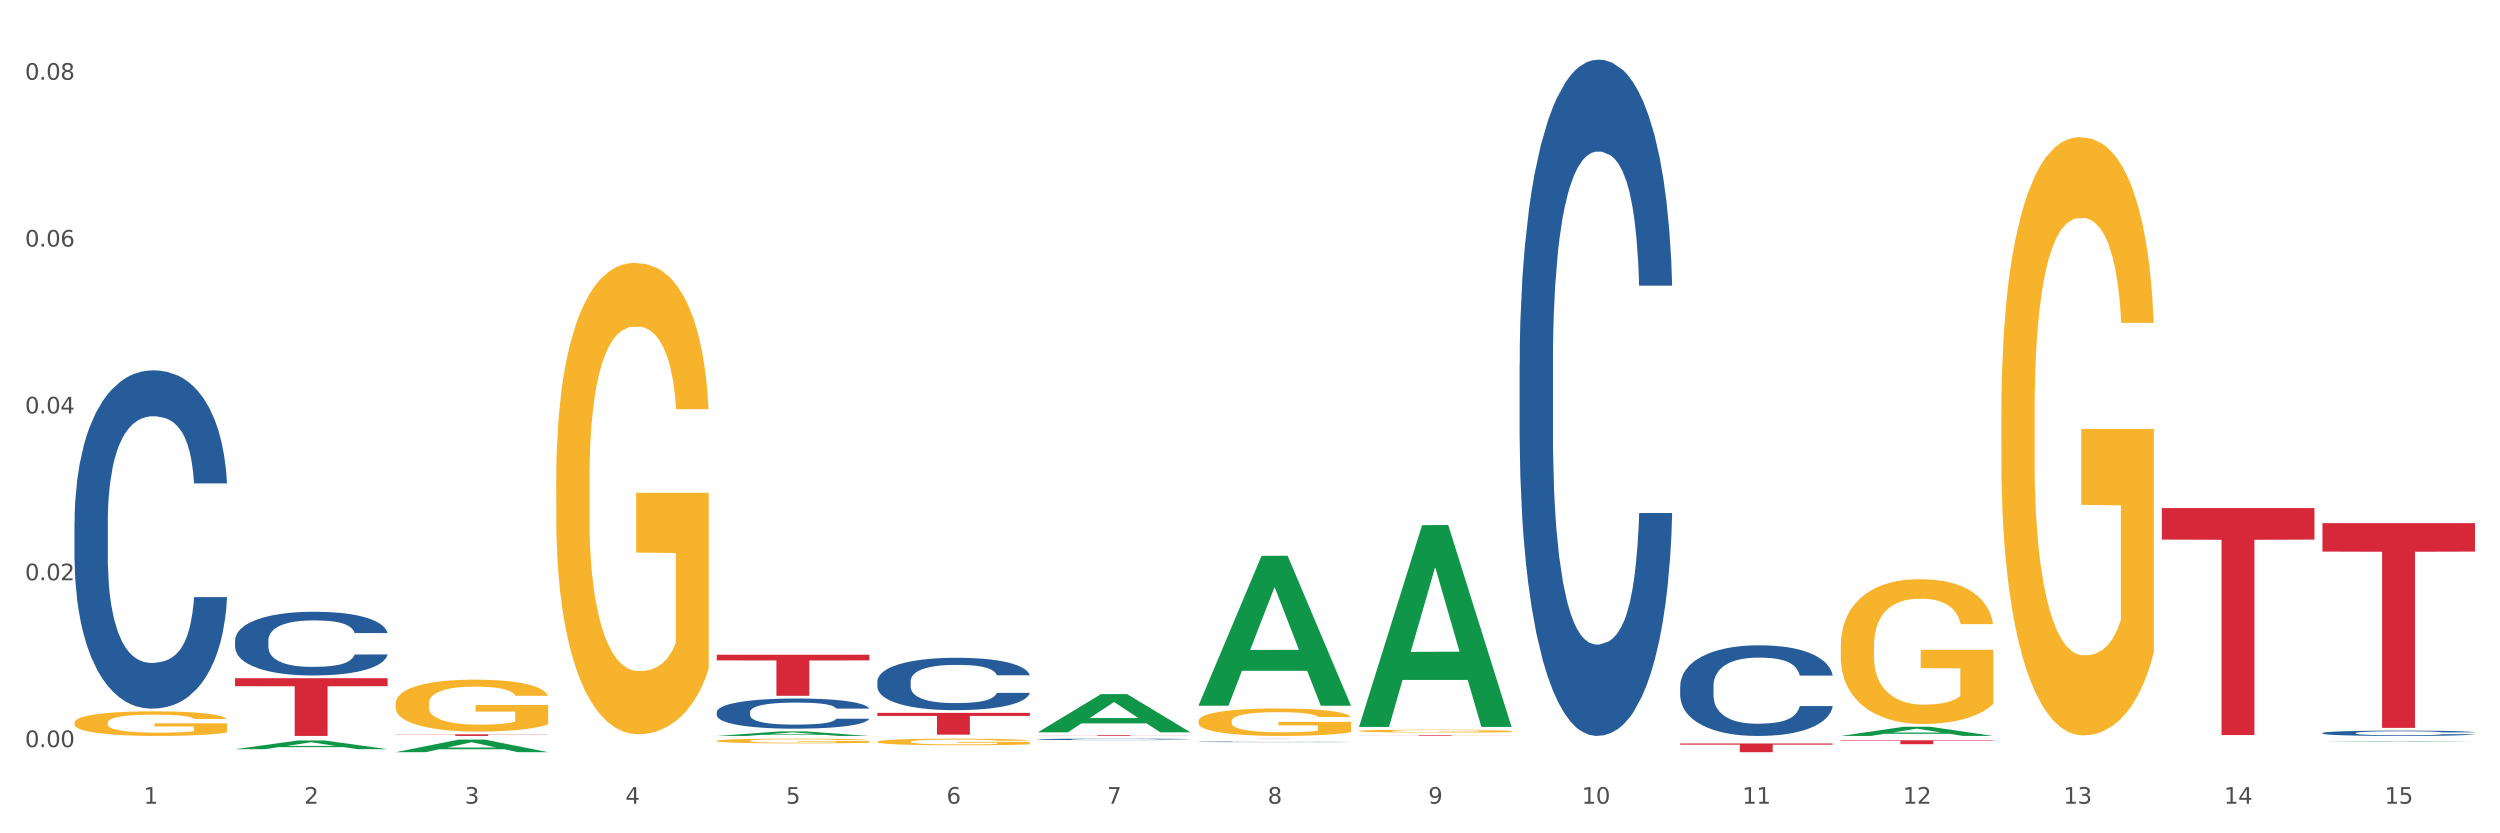 <?xml version="1.0" encoding="utf-8" standalone="no"?>
<!DOCTYPE svg PUBLIC "-//W3C//DTD SVG 1.1//EN"
  "http://www.w3.org/Graphics/SVG/1.1/DTD/svg11.dtd">
<svg xmlns:xlink="http://www.w3.org/1999/xlink" width="1080pt" height="360pt" viewBox="0 0 1080 360" xmlns="http://www.w3.org/2000/svg" version="1.1">
 <rect x="0" y="0" width="1080" height="360" fill="#333333" stroke="none"/>
 <defs>
  <style type="text/css">*{stroke-linejoin: round; stroke-linecap: butt}</style>
 </defs>
 <g id="figure_1">
  <g id="patch_1">
   <path d="M 0 360 
L 1080 360 
L 1080 0 
L 0 0 
z
" style="fill: #ffffff; stroke: #ffffff; stroke-linejoin: miter"/>
  </g>
  <g id="axes_1">
   <g id="matplotlib.axis_1">
    <g id="xtick_1">
     <g id="text_1">
      <!-- 1 -->
      <g style="fill: #4d4d4d" transform="translate(62.07 347.204) scale(0.096 -0.096)">
       <defs>
        <path id="DejaVuSans-31" d="M 794 531 
L 1825 531 
L 1825 4091 
L 703 3866 
L 703 4441 
L 1819 4666 
L 2450 4666 
L 2450 531 
L 3481 531 
L 3481 0 
L 794 0 
L 794 531 
z
" transform="scale(0.016)"/>
       </defs>
       <use xlink:href="#DejaVuSans-31"/>
      </g>
     </g>
    </g>
    <g id="xtick_2">
     <g id="text_2">
      <!-- 2 -->
      <g style="fill: #4d4d4d" transform="translate(131.436 347.204) scale(0.096 -0.096)">
       <defs>
        <path id="DejaVuSans-32" d="M 1228 531 
L 3431 531 
L 3431 0 
L 469 0 
L 469 531 
Q 828 903 1448 1529 
Q 2069 2156 2228 2338 
Q 2531 2678 2651 2914 
Q 2772 3150 2772 3378 
Q 2772 3750 2511 3984 
Q 2250 4219 1831 4219 
Q 1534 4219 1204 4116 
Q 875 4013 500 3803 
L 500 4441 
Q 881 4594 1212 4672 
Q 1544 4750 1819 4750 
Q 2544 4750 2975 4387 
Q 3406 4025 3406 3419 
Q 3406 3131 3298 2873 
Q 3191 2616 2906 2266 
Q 2828 2175 2409 1742 
Q 1991 1309 1228 531 
z
" transform="scale(0.016)"/>
       </defs>
       <use xlink:href="#DejaVuSans-32"/>
      </g>
     </g>
    </g>
    <g id="xtick_3">
     <g id="text_3">
      <!-- 3 -->
      <g style="fill: #4d4d4d" transform="translate(200.802 347.204) scale(0.096 -0.096)">
       <defs>
        <path id="DejaVuSans-33" d="M 2597 2516 
Q 3050 2419 3304 2112 
Q 3559 1806 3559 1356 
Q 3559 666 3084 287 
Q 2609 -91 1734 -91 
Q 1441 -91 1130 -33 
Q 819 25 488 141 
L 488 750 
Q 750 597 1062 519 
Q 1375 441 1716 441 
Q 2309 441 2620 675 
Q 2931 909 2931 1356 
Q 2931 1769 2642 2001 
Q 2353 2234 1838 2234 
L 1294 2234 
L 1294 2753 
L 1863 2753 
Q 2328 2753 2575 2939 
Q 2822 3125 2822 3475 
Q 2822 3834 2567 4026 
Q 2313 4219 1838 4219 
Q 1578 4219 1281 4162 
Q 984 4106 628 3988 
L 628 4550 
Q 988 4650 1302 4700 
Q 1616 4750 1894 4750 
Q 2613 4750 3031 4423 
Q 3450 4097 3450 3541 
Q 3450 3153 3228 2886 
Q 3006 2619 2597 2516 
z
" transform="scale(0.016)"/>
       </defs>
       <use xlink:href="#DejaVuSans-33"/>
      </g>
     </g>
    </g>
    <g id="xtick_4">
     <g id="text_4">
      <!-- 4 -->
      <g style="fill: #4d4d4d" transform="translate(270.169 347.204) scale(0.096 -0.096)">
       <defs>
        <path id="DejaVuSans-34" d="M 2419 4116 
L 825 1625 
L 2419 1625 
L 2419 4116 
z
M 2253 4666 
L 3047 4666 
L 3047 1625 
L 3713 1625 
L 3713 1100 
L 3047 1100 
L 3047 0 
L 2419 0 
L 2419 1100 
L 313 1100 
L 313 1709 
L 2253 4666 
z
" transform="scale(0.016)"/>
       </defs>
       <use xlink:href="#DejaVuSans-34"/>
      </g>
     </g>
    </g>
    <g id="xtick_5">
     <g id="text_5">
      <!-- 5 -->
      <g style="fill: #4d4d4d" transform="translate(339.535 347.204) scale(0.096 -0.096)">
       <defs>
        <path id="DejaVuSans-35" d="M 691 4666 
L 3169 4666 
L 3169 4134 
L 1269 4134 
L 1269 2991 
Q 1406 3038 1543 3061 
Q 1681 3084 1819 3084 
Q 2600 3084 3056 2656 
Q 3513 2228 3513 1497 
Q 3513 744 3044 326 
Q 2575 -91 1722 -91 
Q 1428 -91 1123 -41 
Q 819 9 494 109 
L 494 744 
Q 775 591 1075 516 
Q 1375 441 1709 441 
Q 2250 441 2565 725 
Q 2881 1009 2881 1497 
Q 2881 1984 2565 2268 
Q 2250 2553 1709 2553 
Q 1456 2553 1204 2497 
Q 953 2441 691 2322 
L 691 4666 
z
" transform="scale(0.016)"/>
       </defs>
       <use xlink:href="#DejaVuSans-35"/>
      </g>
     </g>
    </g>
    <g id="xtick_6">
     <g id="text_6">
      <!-- 6 -->
      <g style="fill: #4d4d4d" transform="translate(408.901 347.204) scale(0.096 -0.096)">
       <defs>
        <path id="DejaVuSans-36" d="M 2113 2584 
Q 1688 2584 1439 2293 
Q 1191 2003 1191 1497 
Q 1191 994 1439 701 
Q 1688 409 2113 409 
Q 2538 409 2786 701 
Q 3034 994 3034 1497 
Q 3034 2003 2786 2293 
Q 2538 2584 2113 2584 
z
M 3366 4563 
L 3366 3988 
Q 3128 4100 2886 4159 
Q 2644 4219 2406 4219 
Q 1781 4219 1451 3797 
Q 1122 3375 1075 2522 
Q 1259 2794 1537 2939 
Q 1816 3084 2150 3084 
Q 2853 3084 3261 2657 
Q 3669 2231 3669 1497 
Q 3669 778 3244 343 
Q 2819 -91 2113 -91 
Q 1303 -91 875 529 
Q 447 1150 447 2328 
Q 447 3434 972 4092 
Q 1497 4750 2381 4750 
Q 2619 4750 2861 4703 
Q 3103 4656 3366 4563 
z
" transform="scale(0.016)"/>
       </defs>
       <use xlink:href="#DejaVuSans-36"/>
      </g>
     </g>
    </g>
    <g id="xtick_7">
     <g id="text_7">
      <!-- 7 -->
      <g style="fill: #4d4d4d" transform="translate(478.267 347.204) scale(0.096 -0.096)">
       <defs>
        <path id="DejaVuSans-37" d="M 525 4666 
L 3525 4666 
L 3525 4397 
L 1831 0 
L 1172 0 
L 2766 4134 
L 525 4134 
L 525 4666 
z
" transform="scale(0.016)"/>
       </defs>
       <use xlink:href="#DejaVuSans-37"/>
      </g>
     </g>
    </g>
    <g id="xtick_8">
     <g id="text_8">
      <!-- 8 -->
      <g style="fill: #4d4d4d" transform="translate(547.634 347.204) scale(0.096 -0.096)">
       <defs>
        <path id="DejaVuSans-38" d="M 2034 2216 
Q 1584 2216 1326 1975 
Q 1069 1734 1069 1313 
Q 1069 891 1326 650 
Q 1584 409 2034 409 
Q 2484 409 2743 651 
Q 3003 894 3003 1313 
Q 3003 1734 2745 1975 
Q 2488 2216 2034 2216 
z
M 1403 2484 
Q 997 2584 770 2862 
Q 544 3141 544 3541 
Q 544 4100 942 4425 
Q 1341 4750 2034 4750 
Q 2731 4750 3128 4425 
Q 3525 4100 3525 3541 
Q 3525 3141 3298 2862 
Q 3072 2584 2669 2484 
Q 3125 2378 3379 2068 
Q 3634 1759 3634 1313 
Q 3634 634 3220 271 
Q 2806 -91 2034 -91 
Q 1263 -91 848 271 
Q 434 634 434 1313 
Q 434 1759 690 2068 
Q 947 2378 1403 2484 
z
M 1172 3481 
Q 1172 3119 1398 2916 
Q 1625 2713 2034 2713 
Q 2441 2713 2670 2916 
Q 2900 3119 2900 3481 
Q 2900 3844 2670 4047 
Q 2441 4250 2034 4250 
Q 1625 4250 1398 4047 
Q 1172 3844 1172 3481 
z
" transform="scale(0.016)"/>
       </defs>
       <use xlink:href="#DejaVuSans-38"/>
      </g>
     </g>
    </g>
    <g id="xtick_9">
     <g id="text_9">
      <!-- 9 -->
      <g style="fill: #4d4d4d" transform="translate(617 347.204) scale(0.096 -0.096)">
       <defs>
        <path id="DejaVuSans-39" d="M 703 97 
L 703 672 
Q 941 559 1184 500 
Q 1428 441 1663 441 
Q 2288 441 2617 861 
Q 2947 1281 2994 2138 
Q 2813 1869 2534 1725 
Q 2256 1581 1919 1581 
Q 1219 1581 811 2004 
Q 403 2428 403 3163 
Q 403 3881 828 4315 
Q 1253 4750 1959 4750 
Q 2769 4750 3195 4129 
Q 3622 3509 3622 2328 
Q 3622 1225 3098 567 
Q 2575 -91 1691 -91 
Q 1453 -91 1209 -44 
Q 966 3 703 97 
z
M 1959 2075 
Q 2384 2075 2632 2365 
Q 2881 2656 2881 3163 
Q 2881 3666 2632 3958 
Q 2384 4250 1959 4250 
Q 1534 4250 1286 3958 
Q 1038 3666 1038 3163 
Q 1038 2656 1286 2365 
Q 1534 2075 1959 2075 
z
" transform="scale(0.016)"/>
       </defs>
       <use xlink:href="#DejaVuSans-39"/>
      </g>
     </g>
    </g>
    <g id="xtick_10">
     <g id="text_10">
      <!-- 10 -->
      <g style="fill: #4d4d4d" transform="translate(683.312 347.204) scale(0.096 -0.096)">
       <defs>
        <path id="DejaVuSans-30" d="M 2034 4250 
Q 1547 4250 1301 3770 
Q 1056 3291 1056 2328 
Q 1056 1369 1301 889 
Q 1547 409 2034 409 
Q 2525 409 2770 889 
Q 3016 1369 3016 2328 
Q 3016 3291 2770 3770 
Q 2525 4250 2034 4250 
z
M 2034 4750 
Q 2819 4750 3233 4129 
Q 3647 3509 3647 2328 
Q 3647 1150 3233 529 
Q 2819 -91 2034 -91 
Q 1250 -91 836 529 
Q 422 1150 422 2328 
Q 422 3509 836 4129 
Q 1250 4750 2034 4750 
z
" transform="scale(0.016)"/>
       </defs>
       <use xlink:href="#DejaVuSans-31"/>
       <use xlink:href="#DejaVuSans-30" transform="translate(63.623 0)"/>
      </g>
     </g>
    </g>
    <g id="xtick_11">
     <g id="text_11">
      <!-- 11 -->
      <g style="fill: #4d4d4d" transform="translate(752.678 347.204) scale(0.096 -0.096)">
       <use xlink:href="#DejaVuSans-31"/>
       <use xlink:href="#DejaVuSans-31" transform="translate(63.623 0)"/>
      </g>
     </g>
    </g>
    <g id="xtick_12">
     <g id="text_12">
      <!-- 12 -->
      <g style="fill: #4d4d4d" transform="translate(822.044 347.204) scale(0.096 -0.096)">
       <use xlink:href="#DejaVuSans-31"/>
       <use xlink:href="#DejaVuSans-32" transform="translate(63.623 0)"/>
      </g>
     </g>
    </g>
    <g id="xtick_13">
     <g id="text_13">
      <!-- 13 -->
      <g style="fill: #4d4d4d" transform="translate(891.411 347.204) scale(0.096 -0.096)">
       <use xlink:href="#DejaVuSans-31"/>
       <use xlink:href="#DejaVuSans-33" transform="translate(63.623 0)"/>
      </g>
     </g>
    </g>
    <g id="xtick_14">
     <g id="text_14">
      <!-- 14 -->
      <g style="fill: #4d4d4d" transform="translate(960.777 347.204) scale(0.096 -0.096)">
       <use xlink:href="#DejaVuSans-31"/>
       <use xlink:href="#DejaVuSans-34" transform="translate(63.623 0)"/>
      </g>
     </g>
    </g>
    <g id="xtick_15">
     <g id="text_15">
      <!-- 15 -->
      <g style="fill: #4d4d4d" transform="translate(1030.143 347.204) scale(0.096 -0.096)">
       <use xlink:href="#DejaVuSans-31"/>
       <use xlink:href="#DejaVuSans-35" transform="translate(63.623 0)"/>
      </g>
     </g>
    </g>
    <g id="xtick_16"/>
    <g id="xtick_17"/>
    <g id="xtick_18"/>
    <g id="xtick_19"/>
    <g id="xtick_20"/>
    <g id="xtick_21"/>
    <g id="xtick_22"/>
    <g id="xtick_23"/>
    <g id="xtick_24"/>
    <g id="xtick_25"/>
    <g id="xtick_26"/>
    <g id="xtick_27"/>
    <g id="xtick_28"/>
    <g id="xtick_29"/>
   </g>
   <g id="matplotlib.axis_2">
    <g id="ytick_1">
     <g id="text_16">
      <!-- 0.00 -->
      <g style="fill: #4d4d4d" transform="translate(10.8 322.754) scale(0.096 -0.096)">
       <defs>
        <path id="DejaVuSans-2e" d="M 684 794 
L 1344 794 
L 1344 0 
L 684 0 
L 684 794 
z
" transform="scale(0.016)"/>
       </defs>
       <use xlink:href="#DejaVuSans-30"/>
       <use xlink:href="#DejaVuSans-2e" transform="translate(63.623 0)"/>
       <use xlink:href="#DejaVuSans-30" transform="translate(95.41 0)"/>
       <use xlink:href="#DejaVuSans-30" transform="translate(159.033 0)"/>
      </g>
     </g>
    </g>
    <g id="ytick_2">
     <g id="text_17">
      <!-- 0.02 -->
      <g style="fill: #4d4d4d" transform="translate(10.8 250.677) scale(0.096 -0.096)">
       <use xlink:href="#DejaVuSans-30"/>
       <use xlink:href="#DejaVuSans-2e" transform="translate(63.623 0)"/>
       <use xlink:href="#DejaVuSans-30" transform="translate(95.41 0)"/>
       <use xlink:href="#DejaVuSans-32" transform="translate(159.033 0)"/>
      </g>
     </g>
    </g>
    <g id="ytick_3">
     <g id="text_18">
      <!-- 0.04 -->
      <g style="fill: #4d4d4d" transform="translate(10.8 178.601) scale(0.096 -0.096)">
       <use xlink:href="#DejaVuSans-30"/>
       <use xlink:href="#DejaVuSans-2e" transform="translate(63.623 0)"/>
       <use xlink:href="#DejaVuSans-30" transform="translate(95.41 0)"/>
       <use xlink:href="#DejaVuSans-34" transform="translate(159.033 0)"/>
      </g>
     </g>
    </g>
    <g id="ytick_4">
     <g id="text_19">
      <!-- 0.06 -->
      <g style="fill: #4d4d4d" transform="translate(10.8 106.525) scale(0.096 -0.096)">
       <use xlink:href="#DejaVuSans-30"/>
       <use xlink:href="#DejaVuSans-2e" transform="translate(63.623 0)"/>
       <use xlink:href="#DejaVuSans-30" transform="translate(95.41 0)"/>
       <use xlink:href="#DejaVuSans-36" transform="translate(159.033 0)"/>
      </g>
     </g>
    </g>
    <g id="ytick_5">
     <g id="text_20">
      <!-- 0.08 -->
      <g style="fill: #4d4d4d" transform="translate(10.8 34.449) scale(0.096 -0.096)">
       <use xlink:href="#DejaVuSans-30"/>
       <use xlink:href="#DejaVuSans-2e" transform="translate(63.623 0)"/>
       <use xlink:href="#DejaVuSans-30" transform="translate(95.41 0)"/>
       <use xlink:href="#DejaVuSans-38" transform="translate(159.033 0)"/>
      </g>
     </g>
    </g>
    <g id="ytick_6"/>
    <g id="ytick_7"/>
    <g id="ytick_8"/>
    <g id="ytick_9"/>
   </g>
   <g id="PolyCollection_1">
    <path d="M 101.541 323.639 
L 101.609 323.636 
L 128.784 319.873 
L 140.061 319.869 
L 167.439 323.646 
L 154.395 323.646 
L 148.485 322.767 
L 120.427 322.767 
L 120.224 322.781 
L 114.517 323.646 
L 101.541 323.646 
L 101.541 323.639 
L 123.96 322.242 
L 144.952 322.238 
L 134.558 320.674 
L 134.422 320.667 
L 134.286 320.678 
L 123.892 322.238 
L 123.96 322.242 
L 101.541 323.639 
z
" clip-path="url(#pfba64faf7b)" style="fill: #109648"/>
    <path d="M 309.64 282.833 
L 375.538 282.833 
L 375.538 285.3 
L 349.616 285.317 
L 349.616 300.582 
L 335.406 300.582 
L 335.406 285.317 
L 309.64 285.3 
L 309.64 282.85 
L 309.64 282.833 
z
" clip-path="url(#pfba64faf7b)" style="fill: #d62839"/>
    <path d="M 379.006 307.962 
L 444.904 307.962 
L 444.904 309.271 
L 418.982 309.28 
L 418.982 317.382 
L 404.772 317.382 
L 404.772 309.28 
L 379.006 309.271 
L 379.006 307.971 
L 379.006 307.962 
z
" clip-path="url(#pfba64faf7b)" style="fill: #d62839"/>
    <path d="M 448.372 317.528 
L 514.27 317.528 
L 514.27 317.575 
L 488.348 317.575 
L 488.348 317.862 
L 474.138 317.862 
L 474.138 317.575 
L 448.372 317.575 
L 448.372 317.529 
L 448.372 317.528 
z
" clip-path="url(#pfba64faf7b)" style="fill: #d62839"/>
    <path d="M 517.739 319.106 
L 583.636 319.106 
L 583.636 319.115 
L 557.715 319.115 
L 557.715 319.168 
L 543.504 319.168 
L 543.504 319.115 
L 517.739 319.115 
L 517.739 319.106 
L 517.739 319.106 
z
" clip-path="url(#pfba64faf7b)" style="fill: #d62839"/>
    <path d="M 587.105 317.649 
L 653.003 317.649 
L 653.003 317.688 
L 627.081 317.688 
L 627.081 317.933 
L 612.871 317.933 
L 612.871 317.688 
L 587.105 317.688 
L 587.105 317.649 
L 587.105 317.649 
z
" clip-path="url(#pfba64faf7b)" style="fill: #d62839"/>
    <path d="M 795.203 319.796 
L 861.101 319.796 
L 861.101 320.032 
L 835.179 320.034 
L 835.179 321.497 
L 820.969 321.497 
L 820.969 320.034 
L 795.203 320.032 
L 795.203 319.797 
L 795.203 319.796 
z
" clip-path="url(#pfba64faf7b)" style="fill: #d62839"/>
    <path d="M 933.936 219.475 
L 999.834 219.475 
L 999.834 233.103 
L 973.912 233.195 
L 973.912 317.537 
L 959.702 317.537 
L 959.702 233.195 
L 933.936 233.103 
L 933.936 219.567 
L 933.936 219.475 
z
" clip-path="url(#pfba64faf7b)" style="fill: #d62839"/>
    <path d="M 1003.302 225.988 
L 1069.2 225.988 
L 1069.2 238.281 
L 1043.278 238.364 
L 1043.278 314.448 
L 1029.068 314.448 
L 1029.068 238.364 
L 1003.302 238.281 
L 1003.302 226.071 
L 1003.302 225.988 
z
" clip-path="url(#pfba64faf7b)" style="fill: #d62839"/>
    <path d="M 170.907 317.226 
L 236.805 317.226 
L 236.805 317.324 
L 210.883 317.325 
L 210.883 317.933 
L 196.673 317.933 
L 196.673 317.325 
L 170.907 317.324 
L 170.907 317.227 
L 170.907 317.226 
z
" clip-path="url(#pfba64faf7b)" style="fill: #d62839"/>
    <path d="M 32.175 312.217 
L 32.253 312.208 
L 32.253 311.858 
L 32.408 311.557 
L 33.186 310.83 
L 34.353 310.228 
L 35.209 309.908 
L 36.065 309.646 
L 37.076 309.384 
L 38.321 309.112 
L 40.578 308.714 
L 41.978 308.51 
L 43.69 308.297 
L 46.802 307.986 
L 49.058 307.812 
L 51.392 307.666 
L 55.204 307.491 
L 57.694 307.414 
L 60.339 307.355 
L 63.529 307.317 
L 65.941 307.307 
L 71.231 307.336 
L 75.744 307.423 
L 77.922 307.491 
L 80.723 307.608 
L 82.201 307.685 
L 84.613 307.841 
L 87.103 308.044 
L 88.815 308.219 
L 91.382 308.549 
L 93.327 308.879 
L 95.116 309.287 
L 96.05 309.568 
L 96.75 309.83 
L 97.373 310.131 
L 97.995 310.606 
L 83.991 310.606 
L 83.446 310.267 
L 82.59 309.946 
L 81.346 309.636 
L 80.256 309.442 
L 78.389 309.199 
L 76.677 309.044 
L 74.888 308.928 
L 72.71 308.83 
L 70.998 308.782 
L 68.586 308.743 
L 63.84 308.753 
L 60.65 308.83 
L 58.472 308.928 
L 57.071 309.015 
L 55.827 309.112 
L 54.426 309.248 
L 52.792 309.452 
L 51.625 309.636 
L 50.458 309.869 
L 49.525 310.102 
L 48.669 310.373 
L 47.969 310.665 
L 47.424 310.965 
L 46.957 311.334 
L 46.568 311.946 
L 46.568 313.275 
L 46.724 313.576 
L 47.113 313.974 
L 47.58 314.275 
L 48.358 314.634 
L 49.058 314.876 
L 50.381 315.226 
L 51.859 315.517 
L 53.026 315.701 
L 54.193 315.856 
L 56.216 316.07 
L 58.472 316.244 
L 60.417 316.351 
L 63.062 316.448 
L 64.852 316.487 
L 66.408 316.507 
L 70.22 316.507 
L 72.943 316.477 
L 75.977 316.409 
L 78.311 316.322 
L 80.256 316.215 
L 82.435 316.041 
L 83.835 315.876 
L 83.835 313.848 
L 66.719 313.838 
L 66.719 312.489 
L 98.073 312.489 
L 98.073 316.448 
L 96.75 316.652 
L 95.272 316.836 
L 93.716 317.001 
L 91.382 317.205 
L 88.581 317.399 
L 86.091 317.535 
L 83.446 317.652 
L 80.334 317.758 
L 76.288 317.855 
L 73.799 317.894 
L 70.687 317.923 
L 67.03 317.933 
L 63.84 317.914 
L 60.728 317.865 
L 57.461 317.778 
L 54.271 317.652 
L 51.859 317.525 
L 49.447 317.37 
L 46.879 317.166 
L 44.857 316.972 
L 43.301 316.798 
L 41.589 316.574 
L 39.722 316.283 
L 38.321 316.021 
L 37.076 315.75 
L 35.754 315.4 
L 34.82 315.099 
L 33.887 314.721 
L 33.342 314.44 
L 32.72 314.003 
L 32.253 313.391 
L 32.175 312.217 
z
" clip-path="url(#pfba64faf7b)" style="fill: #f7b32b"/>
    <path d="M 725.837 296.367 
L 725.915 296.331 
L 725.915 295.329 
L 726.149 293.97 
L 727.006 291.467 
L 728.096 289.571 
L 729.966 287.354 
L 730.978 286.424 
L 732.302 285.387 
L 735.029 283.706 
L 738.144 282.275 
L 740.325 281.488 
L 741.961 280.987 
L 745.622 280.093 
L 747.725 279.7 
L 749.906 279.378 
L 751.776 279.163 
L 754.891 278.913 
L 757.384 278.806 
L 760.266 278.77 
L 762.681 278.806 
L 765.874 278.949 
L 770.548 279.378 
L 772.34 279.628 
L 774.754 280.058 
L 777.247 280.63 
L 779.272 281.202 
L 781.609 282.025 
L 784.024 283.098 
L 786.36 284.457 
L 787.996 285.708 
L 789.32 287.032 
L 790.489 288.641 
L 791.346 290.394 
L 791.735 291.86 
L 777.481 291.86 
L 777.091 290.537 
L 776.312 289.106 
L 775.533 288.141 
L 774.676 287.354 
L 773.352 286.46 
L 772.184 285.887 
L 770.237 285.208 
L 768.445 284.779 
L 766.965 284.528 
L 765.173 284.314 
L 761.357 284.099 
L 758.63 284.099 
L 756.917 284.171 
L 754.814 284.349 
L 753.022 284.6 
L 750.919 285.029 
L 749.283 285.494 
L 747.647 286.102 
L 746.713 286.531 
L 745.311 287.318 
L 744.376 287.962 
L 743.13 289.07 
L 742.429 289.857 
L 741.182 291.896 
L 740.637 293.398 
L 740.403 294.435 
L 740.248 295.58 
L 740.248 301.159 
L 740.715 303.663 
L 741.104 304.736 
L 741.727 305.952 
L 742.896 307.525 
L 744.61 309.063 
L 746.401 310.172 
L 747.881 310.851 
L 749.283 311.352 
L 750.685 311.746 
L 752.399 312.103 
L 753.801 312.318 
L 755.904 312.532 
L 758.397 312.64 
L 760.344 312.64 
L 764.317 312.461 
L 766.108 312.282 
L 767.822 312.032 
L 769.691 311.638 
L 771.171 311.209 
L 772.028 310.887 
L 773.43 310.208 
L 774.521 309.492 
L 775.455 308.67 
L 776.079 307.954 
L 776.78 306.882 
L 777.325 305.666 
L 777.481 305.022 
L 791.735 305.022 
L 791.424 306.309 
L 790.878 307.561 
L 789.788 309.242 
L 788.931 310.208 
L 787.607 311.388 
L 786.205 312.389 
L 784.257 313.498 
L 782.466 314.321 
L 780.596 315.036 
L 778.571 315.68 
L 774.91 316.574 
L 773.586 316.824 
L 770.782 317.253 
L 768.601 317.504 
L 765.407 317.754 
L 762.136 317.897 
L 758.708 317.933 
L 755.67 317.861 
L 752.321 317.647 
L 750.218 317.432 
L 747.881 317.11 
L 745.155 316.61 
L 742.584 316.002 
L 740.17 315.286 
L 737.911 314.464 
L 735.808 313.534 
L 733.081 311.996 
L 731.056 310.494 
L 729.576 309.099 
L 728.563 307.919 
L 727.551 306.417 
L 727.006 305.379 
L 726.149 302.876 
L 725.837 300.551 
L 725.837 296.367 
z
" clip-path="url(#pfba64faf7b)" style="fill: #255c99"/>
    <path d="M 656.471 157.037 
L 656.549 156.771 
L 656.549 149.3 
L 656.783 139.16 
L 657.639 120.482 
L 658.73 106.341 
L 660.599 89.798 
L 661.612 82.86 
L 662.936 75.122 
L 665.662 62.581 
L 668.778 51.908 
L 670.959 46.038 
L 672.595 42.303 
L 676.256 35.632 
L 678.359 32.697 
L 680.54 30.296 
L 682.41 28.695 
L 685.525 26.827 
L 688.018 26.026 
L 690.9 25.759 
L 693.315 26.026 
L 696.508 27.094 
L 701.182 30.296 
L 702.973 32.163 
L 705.388 35.365 
L 707.881 39.634 
L 709.906 43.904 
L 712.243 50.041 
L 714.657 58.045 
L 716.994 68.185 
L 718.63 77.524 
L 719.954 87.396 
L 721.123 99.403 
L 721.979 112.478 
L 722.369 123.418 
L 708.114 123.418 
L 707.725 113.545 
L 706.946 102.872 
L 706.167 95.668 
L 705.31 89.798 
L 703.986 83.127 
L 702.818 78.858 
L 700.87 73.788 
L 699.079 70.586 
L 697.599 68.718 
L 695.807 67.117 
L 691.99 65.516 
L 689.264 65.516 
L 687.55 66.05 
L 685.447 67.384 
L 683.656 69.252 
L 681.553 72.454 
L 679.917 75.923 
L 678.281 80.459 
L 677.346 83.661 
L 675.944 89.531 
L 675.01 94.334 
L 673.763 102.605 
L 673.062 108.475 
L 671.816 123.684 
L 671.271 134.891 
L 671.037 142.629 
L 670.881 151.167 
L 670.881 192.792 
L 671.349 211.47 
L 671.738 219.475 
L 672.361 228.547 
L 673.53 240.287 
L 675.243 251.76 
L 677.035 260.032 
L 678.515 265.102 
L 679.917 268.837 
L 681.319 271.772 
L 683.033 274.441 
L 684.435 276.041 
L 686.538 277.642 
L 689.03 278.443 
L 690.978 278.443 
L 694.95 277.109 
L 696.742 275.775 
L 698.456 273.907 
L 700.325 270.972 
L 701.805 267.77 
L 702.662 265.368 
L 704.064 260.299 
L 705.154 254.962 
L 706.089 248.825 
L 706.712 243.489 
L 707.413 235.484 
L 707.959 226.412 
L 708.114 221.609 
L 722.369 221.609 
L 722.057 231.215 
L 721.512 240.554 
L 720.422 253.095 
L 719.565 260.299 
L 718.241 269.104 
L 716.838 276.575 
L 714.891 284.847 
L 713.1 290.984 
L 711.23 296.32 
L 709.205 301.123 
L 705.544 307.794 
L 704.22 309.661 
L 701.416 312.863 
L 699.235 314.731 
L 696.041 316.599 
L 692.769 317.666 
L 689.342 317.933 
L 686.304 317.399 
L 682.955 315.798 
L 680.852 314.197 
L 678.515 311.796 
L 675.789 308.06 
L 673.218 303.524 
L 670.803 298.188 
L 668.544 292.051 
L 666.441 285.114 
L 663.715 273.64 
L 661.69 262.433 
L 660.21 252.027 
L 659.197 243.222 
L 658.185 232.015 
L 657.639 224.277 
L 656.783 205.6 
L 656.471 188.256 
L 656.471 157.037 
z
" clip-path="url(#pfba64faf7b)" style="fill: #255c99"/>
    <path d="M 517.739 320.468 
L 517.816 320.467 
L 517.816 320.46 
L 518.05 320.45 
L 518.907 320.432 
L 519.997 320.419 
L 521.867 320.403 
L 522.88 320.396 
L 524.204 320.389 
L 526.93 320.377 
L 530.046 320.367 
L 532.227 320.361 
L 533.863 320.357 
L 537.523 320.351 
L 539.627 320.348 
L 541.808 320.346 
L 543.677 320.344 
L 546.793 320.343 
L 549.285 320.342 
L 552.167 320.341 
L 554.582 320.342 
L 557.776 320.343 
L 562.449 320.346 
L 564.241 320.348 
L 566.656 320.351 
L 569.148 320.355 
L 571.173 320.359 
L 573.51 320.365 
L 575.925 320.372 
L 578.262 320.382 
L 579.898 320.391 
L 581.222 320.401 
L 582.39 320.412 
L 583.247 320.425 
L 583.636 320.435 
L 569.382 320.435 
L 568.992 320.426 
L 568.214 320.416 
L 567.435 320.409 
L 566.578 320.403 
L 565.254 320.397 
L 564.085 320.392 
L 562.138 320.388 
L 560.346 320.385 
L 558.866 320.383 
L 557.075 320.381 
L 553.258 320.38 
L 550.532 320.38 
L 548.818 320.38 
L 546.715 320.381 
L 544.923 320.383 
L 542.82 320.386 
L 541.184 320.39 
L 539.549 320.394 
L 538.614 320.397 
L 537.212 320.403 
L 536.277 320.407 
L 535.031 320.415 
L 534.33 320.421 
L 533.084 320.436 
L 532.538 320.446 
L 532.305 320.454 
L 532.149 320.462 
L 532.149 320.502 
L 532.616 320.52 
L 533.006 320.528 
L 533.629 320.536 
L 534.797 320.548 
L 536.511 320.559 
L 538.302 320.567 
L 539.782 320.571 
L 541.184 320.575 
L 542.587 320.578 
L 544.3 320.58 
L 545.702 320.582 
L 547.805 320.583 
L 550.298 320.584 
L 552.245 320.584 
L 556.218 320.583 
L 558.009 320.582 
L 559.723 320.58 
L 561.593 320.577 
L 563.073 320.574 
L 563.929 320.572 
L 565.331 320.567 
L 566.422 320.562 
L 567.357 320.556 
L 567.98 320.551 
L 568.681 320.543 
L 569.226 320.534 
L 569.382 320.53 
L 583.636 320.53 
L 583.325 320.539 
L 582.78 320.548 
L 581.689 320.56 
L 580.832 320.567 
L 579.508 320.575 
L 578.106 320.582 
L 576.159 320.59 
L 574.367 320.596 
L 572.498 320.601 
L 570.472 320.606 
L 566.811 320.612 
L 565.487 320.614 
L 562.683 320.617 
L 560.502 320.619 
L 557.308 320.621 
L 554.037 320.622 
L 550.61 320.622 
L 547.572 320.622 
L 544.222 320.62 
L 542.119 320.619 
L 539.782 320.616 
L 537.056 320.613 
L 534.486 320.608 
L 532.071 320.603 
L 529.812 320.597 
L 527.709 320.591 
L 524.983 320.58 
L 522.957 320.569 
L 521.477 320.559 
L 520.465 320.55 
L 519.452 320.54 
L 518.907 320.532 
L 518.05 320.514 
L 517.739 320.498 
L 517.739 320.468 
z
" clip-path="url(#pfba64faf7b)" style="fill: #255c99"/>
    <path d="M 448.372 319.391 
L 448.45 319.391 
L 448.45 319.375 
L 448.684 319.353 
L 449.541 319.312 
L 450.631 319.281 
L 452.501 319.245 
L 453.513 319.23 
L 454.837 319.214 
L 457.564 319.186 
L 460.679 319.163 
L 462.861 319.15 
L 464.496 319.142 
L 468.157 319.128 
L 470.26 319.121 
L 472.441 319.116 
L 474.311 319.113 
L 477.427 319.109 
L 479.919 319.107 
L 482.801 319.106 
L 485.216 319.107 
L 488.41 319.109 
L 493.083 319.116 
L 494.875 319.12 
L 497.289 319.127 
L 499.782 319.137 
L 501.807 319.146 
L 504.144 319.159 
L 506.559 319.176 
L 508.896 319.199 
L 510.531 319.219 
L 511.856 319.24 
L 513.024 319.266 
L 513.881 319.295 
L 514.27 319.318 
L 500.016 319.318 
L 499.626 319.297 
L 498.847 319.274 
L 498.068 319.258 
L 497.212 319.245 
L 495.887 319.231 
L 494.719 319.222 
L 492.772 319.211 
L 490.98 319.204 
L 489.5 319.2 
L 487.709 319.196 
L 483.892 319.193 
L 481.165 319.193 
L 479.452 319.194 
L 477.349 319.197 
L 475.557 319.201 
L 473.454 319.208 
L 471.818 319.215 
L 470.183 319.225 
L 469.248 319.232 
L 467.846 319.245 
L 466.911 319.255 
L 465.665 319.273 
L 464.964 319.286 
L 463.717 319.319 
L 463.172 319.343 
L 462.938 319.36 
L 462.783 319.379 
L 462.783 319.469 
L 463.25 319.51 
L 463.639 319.527 
L 464.263 319.547 
L 465.431 319.572 
L 467.145 319.597 
L 468.936 319.615 
L 470.416 319.626 
L 471.818 319.634 
L 473.22 319.64 
L 474.934 319.646 
L 476.336 319.65 
L 478.439 319.653 
L 480.932 319.655 
L 482.879 319.655 
L 486.852 319.652 
L 488.643 319.649 
L 490.357 319.645 
L 492.226 319.639 
L 493.706 319.632 
L 494.563 319.626 
L 495.965 319.615 
L 497.056 319.604 
L 497.99 319.591 
L 498.614 319.579 
L 499.315 319.562 
L 499.86 319.542 
L 500.016 319.532 
L 514.27 319.532 
L 513.959 319.552 
L 513.413 319.573 
L 512.323 319.6 
L 511.466 319.615 
L 510.142 319.635 
L 508.74 319.651 
L 506.792 319.669 
L 505.001 319.682 
L 503.131 319.694 
L 501.106 319.704 
L 497.445 319.719 
L 496.121 319.723 
L 493.317 319.73 
L 491.136 319.734 
L 487.942 319.738 
L 484.671 319.74 
L 481.243 319.741 
L 478.206 319.739 
L 474.856 319.736 
L 472.753 319.732 
L 470.416 319.727 
L 467.69 319.719 
L 465.119 319.709 
L 462.705 319.698 
L 460.446 319.684 
L 458.343 319.669 
L 455.616 319.644 
L 453.591 319.62 
L 452.111 319.598 
L 451.099 319.578 
L 450.086 319.554 
L 449.541 319.537 
L 448.684 319.497 
L 448.372 319.459 
L 448.372 319.391 
z
" clip-path="url(#pfba64faf7b)" style="fill: #255c99"/>
    <path d="M 379.006 294.327 
L 379.084 294.306 
L 379.084 293.727 
L 379.318 292.942 
L 380.175 291.495 
L 381.265 290.4 
L 383.134 289.119 
L 384.147 288.581 
L 385.471 287.982 
L 388.198 287.011 
L 391.313 286.184 
L 393.494 285.729 
L 395.13 285.44 
L 398.791 284.923 
L 400.894 284.696 
L 403.075 284.51 
L 404.945 284.386 
L 408.06 284.241 
L 410.553 284.179 
L 413.435 284.159 
L 415.85 284.179 
L 419.043 284.262 
L 423.717 284.51 
L 425.509 284.655 
L 427.923 284.903 
L 430.416 285.233 
L 432.441 285.564 
L 434.778 286.039 
L 437.193 286.659 
L 439.529 287.445 
L 441.165 288.168 
L 442.489 288.933 
L 443.658 289.863 
L 444.515 290.875 
L 444.904 291.723 
L 430.65 291.723 
L 430.26 290.958 
L 429.481 290.131 
L 428.702 289.573 
L 427.845 289.119 
L 426.521 288.602 
L 425.353 288.271 
L 423.405 287.879 
L 421.614 287.631 
L 420.134 287.486 
L 418.342 287.362 
L 414.526 287.238 
L 411.799 287.238 
L 410.086 287.279 
L 407.982 287.383 
L 406.191 287.527 
L 404.088 287.775 
L 402.452 288.044 
L 400.816 288.395 
L 399.882 288.643 
L 398.479 289.098 
L 397.545 289.47 
L 396.298 290.111 
L 395.597 290.565 
L 394.351 291.743 
L 393.806 292.611 
L 393.572 293.211 
L 393.416 293.872 
L 393.416 297.096 
L 393.884 298.543 
L 394.273 299.163 
L 394.896 299.865 
L 396.065 300.775 
L 397.778 301.663 
L 399.57 302.304 
L 401.05 302.697 
L 402.452 302.986 
L 403.854 303.213 
L 405.568 303.42 
L 406.97 303.544 
L 409.073 303.668 
L 411.566 303.73 
L 413.513 303.73 
L 417.485 303.627 
L 419.277 303.523 
L 420.991 303.379 
L 422.86 303.151 
L 424.34 302.903 
L 425.197 302.717 
L 426.599 302.325 
L 427.69 301.911 
L 428.624 301.436 
L 429.247 301.023 
L 429.948 300.403 
L 430.494 299.7 
L 430.65 299.328 
L 444.904 299.328 
L 444.592 300.072 
L 444.047 300.795 
L 442.957 301.767 
L 442.1 302.325 
L 440.776 303.007 
L 439.374 303.585 
L 437.426 304.226 
L 435.635 304.701 
L 433.765 305.115 
L 431.74 305.487 
L 428.079 306.003 
L 426.755 306.148 
L 423.951 306.396 
L 421.77 306.541 
L 418.576 306.685 
L 415.304 306.768 
L 411.877 306.789 
L 408.839 306.747 
L 405.49 306.623 
L 403.387 306.499 
L 401.05 306.313 
L 398.324 306.024 
L 395.753 305.673 
L 393.339 305.259 
L 391.08 304.784 
L 388.976 304.247 
L 386.25 303.358 
L 384.225 302.49 
L 382.745 301.684 
L 381.732 301.002 
L 380.72 300.134 
L 380.175 299.535 
L 379.318 298.088 
L 379.006 296.745 
L 379.006 294.327 
z
" clip-path="url(#pfba64faf7b)" style="fill: #255c99"/>
    <path d="M 309.64 307.613 
L 309.718 307.601 
L 309.718 307.267 
L 309.951 306.815 
L 310.808 305.982 
L 311.899 305.351 
L 313.768 304.613 
L 314.781 304.303 
L 316.105 303.958 
L 318.831 303.399 
L 321.947 302.922 
L 324.128 302.661 
L 325.764 302.494 
L 329.425 302.196 
L 331.528 302.065 
L 333.709 301.958 
L 335.578 301.887 
L 338.694 301.803 
L 341.187 301.768 
L 344.069 301.756 
L 346.484 301.768 
L 349.677 301.815 
L 354.351 301.958 
L 356.142 302.042 
L 358.557 302.184 
L 361.05 302.375 
L 363.075 302.565 
L 365.412 302.839 
L 367.826 303.196 
L 370.163 303.649 
L 371.799 304.065 
L 373.123 304.506 
L 374.291 305.041 
L 375.148 305.625 
L 375.538 306.113 
L 361.283 306.113 
L 360.894 305.672 
L 360.115 305.196 
L 359.336 304.875 
L 358.479 304.613 
L 357.155 304.315 
L 355.987 304.125 
L 354.039 303.899 
L 352.248 303.756 
L 350.768 303.672 
L 348.976 303.601 
L 345.159 303.53 
L 342.433 303.53 
L 340.719 303.553 
L 338.616 303.613 
L 336.825 303.696 
L 334.722 303.839 
L 333.086 303.994 
L 331.45 304.196 
L 330.515 304.339 
L 329.113 304.601 
L 328.179 304.815 
L 326.932 305.184 
L 326.231 305.446 
L 324.985 306.125 
L 324.44 306.625 
L 324.206 306.97 
L 324.05 307.351 
L 324.05 309.208 
L 324.518 310.041 
L 324.907 310.398 
L 325.53 310.803 
L 326.699 311.327 
L 328.412 311.839 
L 330.204 312.208 
L 331.684 312.434 
L 333.086 312.6 
L 334.488 312.731 
L 336.202 312.85 
L 337.604 312.922 
L 339.707 312.993 
L 342.199 313.029 
L 344.147 313.029 
L 348.119 312.969 
L 349.911 312.91 
L 351.624 312.827 
L 353.494 312.696 
L 354.974 312.553 
L 355.831 312.446 
L 357.233 312.22 
L 358.323 311.981 
L 359.258 311.708 
L 359.881 311.47 
L 360.582 311.112 
L 361.127 310.708 
L 361.283 310.493 
L 375.538 310.493 
L 375.226 310.922 
L 374.681 311.339 
L 373.59 311.898 
L 372.734 312.22 
L 371.409 312.612 
L 370.007 312.946 
L 368.06 313.315 
L 366.268 313.588 
L 364.399 313.827 
L 362.374 314.041 
L 358.713 314.338 
L 357.389 314.422 
L 354.584 314.565 
L 352.403 314.648 
L 349.21 314.731 
L 345.938 314.779 
L 342.511 314.791 
L 339.473 314.767 
L 336.124 314.696 
L 334.021 314.624 
L 331.684 314.517 
L 328.957 314.35 
L 326.387 314.148 
L 323.972 313.91 
L 321.713 313.636 
L 319.61 313.327 
L 316.884 312.815 
L 314.859 312.315 
L 313.379 311.851 
L 312.366 311.458 
L 311.354 310.958 
L 310.808 310.612 
L 309.951 309.779 
L 309.64 309.005 
L 309.64 307.613 
z
" clip-path="url(#pfba64faf7b)" style="fill: #255c99"/>
    <path d="M 101.541 276.646 
L 101.619 276.621 
L 101.619 275.917 
L 101.853 274.962 
L 102.71 273.203 
L 103.8 271.871 
L 105.67 270.313 
L 106.682 269.659 
L 108.006 268.93 
L 110.733 267.749 
L 113.848 266.744 
L 116.029 266.191 
L 117.665 265.839 
L 121.326 265.21 
L 123.429 264.934 
L 125.61 264.708 
L 127.48 264.557 
L 130.595 264.381 
L 133.088 264.306 
L 135.97 264.28 
L 138.385 264.306 
L 141.578 264.406 
L 146.252 264.708 
L 148.044 264.884 
L 150.458 265.185 
L 152.951 265.587 
L 154.976 265.99 
L 157.313 266.568 
L 159.728 267.322 
L 162.064 268.277 
L 163.7 269.156 
L 165.024 270.086 
L 166.193 271.217 
L 167.05 272.449 
L 167.439 273.479 
L 153.185 273.479 
L 152.795 272.549 
L 152.016 271.544 
L 151.237 270.865 
L 150.38 270.313 
L 149.056 269.684 
L 147.888 269.282 
L 145.941 268.805 
L 144.149 268.503 
L 142.669 268.327 
L 140.877 268.176 
L 137.061 268.025 
L 134.334 268.025 
L 132.621 268.076 
L 130.518 268.201 
L 128.726 268.377 
L 126.623 268.679 
L 124.987 269.006 
L 123.351 269.433 
L 122.417 269.734 
L 121.015 270.287 
L 120.08 270.74 
L 118.834 271.519 
L 118.133 272.072 
L 116.886 273.504 
L 116.341 274.56 
L 116.107 275.289 
L 115.952 276.093 
L 115.952 280.014 
L 116.419 281.773 
L 116.808 282.527 
L 117.431 283.382 
L 118.6 284.488 
L 120.314 285.568 
L 122.105 286.348 
L 123.585 286.825 
L 124.987 287.177 
L 126.389 287.454 
L 128.103 287.705 
L 129.505 287.856 
L 131.608 288.006 
L 134.101 288.082 
L 136.048 288.082 
L 140.021 287.956 
L 141.812 287.831 
L 143.526 287.655 
L 145.395 287.378 
L 146.875 287.076 
L 147.732 286.85 
L 149.134 286.373 
L 150.225 285.87 
L 151.159 285.292 
L 151.783 284.789 
L 152.484 284.035 
L 153.029 283.181 
L 153.185 282.728 
L 167.439 282.728 
L 167.128 283.633 
L 166.582 284.513 
L 165.492 285.694 
L 164.635 286.373 
L 163.311 287.202 
L 161.909 287.906 
L 159.961 288.685 
L 158.17 289.263 
L 156.3 289.766 
L 154.275 290.218 
L 150.614 290.847 
L 149.29 291.022 
L 146.486 291.324 
L 144.305 291.5 
L 141.111 291.676 
L 137.84 291.776 
L 134.412 291.802 
L 131.374 291.751 
L 128.025 291.601 
L 125.922 291.45 
L 123.585 291.224 
L 120.859 290.872 
L 118.288 290.444 
L 115.874 289.942 
L 113.615 289.364 
L 111.512 288.71 
L 108.785 287.629 
L 106.76 286.574 
L 105.28 285.594 
L 104.267 284.764 
L 103.255 283.709 
L 102.71 282.98 
L 101.853 281.22 
L 101.541 279.587 
L 101.541 276.646 
z
" clip-path="url(#pfba64faf7b)" style="fill: #255c99"/>
    <path d="M 32.175 225.65 
L 32.253 225.517 
L 32.253 221.779 
L 32.487 216.708 
L 33.343 207.365 
L 34.434 200.291 
L 36.303 192.015 
L 37.316 188.545 
L 38.64 184.674 
L 41.366 178.401 
L 44.482 173.062 
L 46.663 170.126 
L 48.299 168.257 
L 51.96 164.921 
L 54.063 163.452 
L 56.244 162.251 
L 58.114 161.45 
L 61.229 160.516 
L 63.722 160.116 
L 66.604 159.982 
L 69.019 160.116 
L 72.212 160.649 
L 76.886 162.251 
L 78.677 163.185 
L 81.092 164.787 
L 83.585 166.923 
L 85.61 169.058 
L 87.947 172.128 
L 90.361 176.132 
L 92.698 181.204 
L 94.334 185.876 
L 95.658 190.814 
L 96.827 196.82 
L 97.683 203.36 
L 98.073 208.833 
L 83.818 208.833 
L 83.429 203.894 
L 82.65 198.555 
L 81.871 194.952 
L 81.014 192.015 
L 79.69 188.678 
L 78.522 186.543 
L 76.574 184.007 
L 74.783 182.405 
L 73.303 181.471 
L 71.511 180.67 
L 67.694 179.869 
L 64.968 179.869 
L 63.255 180.136 
L 61.151 180.804 
L 59.36 181.738 
L 57.257 183.34 
L 55.621 185.075 
L 53.985 187.344 
L 53.05 188.945 
L 51.648 191.882 
L 50.714 194.284 
L 49.467 198.422 
L 48.766 201.358 
L 47.52 208.966 
L 46.975 214.572 
L 46.741 218.443 
L 46.585 222.714 
L 46.585 243.535 
L 47.053 252.878 
L 47.442 256.883 
L 48.065 261.421 
L 49.234 267.293 
L 50.947 273.033 
L 52.739 277.17 
L 54.219 279.706 
L 55.621 281.575 
L 57.023 283.043 
L 58.737 284.378 
L 60.139 285.178 
L 62.242 285.979 
L 64.734 286.38 
L 66.682 286.38 
L 70.654 285.712 
L 72.446 285.045 
L 74.16 284.111 
L 76.029 282.643 
L 77.509 281.041 
L 78.366 279.84 
L 79.768 277.304 
L 80.858 274.634 
L 81.793 271.564 
L 82.416 268.895 
L 83.117 264.891 
L 83.663 260.353 
L 83.818 257.95 
L 98.073 257.95 
L 97.761 262.755 
L 97.216 267.427 
L 96.126 273.7 
L 95.269 277.304 
L 93.945 281.708 
L 92.542 285.445 
L 90.595 289.583 
L 88.804 292.653 
L 86.934 295.322 
L 84.909 297.725 
L 81.248 301.062 
L 79.924 301.996 
L 77.12 303.598 
L 74.939 304.532 
L 71.745 305.466 
L 68.473 306 
L 65.046 306.134 
L 62.008 305.867 
L 58.659 305.066 
L 56.556 304.265 
L 54.219 303.064 
L 51.493 301.195 
L 48.922 298.926 
L 46.507 296.257 
L 44.248 293.187 
L 42.145 289.717 
L 39.419 283.977 
L 37.394 278.371 
L 35.914 273.166 
L 34.901 268.761 
L 33.889 263.156 
L 33.343 259.285 
L 32.487 249.942 
L 32.175 241.266 
L 32.175 225.65 
z
" clip-path="url(#pfba64faf7b)" style="fill: #255c99"/>
    <path d="M 1003.302 316.66 
L 1003.38 316.658 
L 1003.38 316.599 
L 1003.614 316.519 
L 1004.47 316.371 
L 1005.561 316.259 
L 1007.43 316.128 
L 1008.443 316.073 
L 1009.767 316.012 
L 1012.494 315.913 
L 1015.609 315.829 
L 1017.79 315.782 
L 1019.426 315.753 
L 1023.087 315.7 
L 1025.19 315.677 
L 1027.371 315.658 
L 1029.241 315.645 
L 1032.356 315.63 
L 1034.849 315.624 
L 1037.731 315.622 
L 1040.146 315.624 
L 1043.339 315.632 
L 1048.013 315.658 
L 1049.805 315.672 
L 1052.219 315.698 
L 1054.712 315.731 
L 1056.737 315.765 
L 1059.074 315.814 
L 1061.489 315.877 
L 1063.825 315.957 
L 1065.461 316.031 
L 1066.785 316.109 
L 1067.954 316.204 
L 1068.811 316.308 
L 1069.2 316.394 
L 1054.945 316.394 
L 1054.556 316.316 
L 1053.777 316.232 
L 1052.998 316.175 
L 1052.141 316.128 
L 1050.817 316.076 
L 1049.649 316.042 
L 1047.701 316.002 
L 1045.91 315.976 
L 1044.43 315.962 
L 1042.638 315.949 
L 1038.822 315.936 
L 1036.095 315.936 
L 1034.382 315.94 
L 1032.278 315.951 
L 1030.487 315.966 
L 1028.384 315.991 
L 1026.748 316.019 
L 1025.112 316.054 
L 1024.178 316.08 
L 1022.775 316.126 
L 1021.841 316.164 
L 1020.594 316.23 
L 1019.893 316.276 
L 1018.647 316.396 
L 1018.102 316.485 
L 1017.868 316.546 
L 1017.712 316.614 
L 1017.712 316.943 
L 1018.18 317.091 
L 1018.569 317.154 
L 1019.192 317.226 
L 1020.361 317.319 
L 1022.074 317.41 
L 1023.866 317.475 
L 1025.346 317.515 
L 1026.748 317.545 
L 1028.15 317.568 
L 1029.864 317.589 
L 1031.266 317.602 
L 1033.369 317.614 
L 1035.862 317.621 
L 1037.809 317.621 
L 1041.781 317.61 
L 1043.573 317.6 
L 1045.287 317.585 
L 1047.156 317.562 
L 1048.636 317.536 
L 1049.493 317.517 
L 1050.895 317.477 
L 1051.986 317.435 
L 1052.92 317.386 
L 1053.543 317.344 
L 1054.244 317.281 
L 1054.79 317.209 
L 1054.945 317.171 
L 1069.2 317.171 
L 1068.888 317.247 
L 1068.343 317.321 
L 1067.253 317.42 
L 1066.396 317.477 
L 1065.072 317.547 
L 1063.67 317.606 
L 1061.722 317.671 
L 1059.931 317.72 
L 1058.061 317.762 
L 1056.036 317.8 
L 1052.375 317.853 
L 1051.051 317.868 
L 1048.247 317.893 
L 1046.066 317.908 
L 1042.872 317.922 
L 1039.6 317.931 
L 1036.173 317.933 
L 1033.135 317.929 
L 1029.786 317.916 
L 1027.683 317.903 
L 1025.346 317.884 
L 1022.62 317.855 
L 1020.049 317.819 
L 1017.634 317.777 
L 1015.376 317.728 
L 1013.272 317.673 
L 1010.546 317.583 
L 1008.521 317.494 
L 1007.041 317.412 
L 1006.028 317.342 
L 1005.016 317.253 
L 1004.47 317.192 
L 1003.614 317.044 
L 1003.302 316.907 
L 1003.302 316.66 
z
" clip-path="url(#pfba64faf7b)" style="fill: #255c99"/>
    <path d="M 101.541 292.975 
L 167.439 292.975 
L 167.439 296.443 
L 141.517 296.467 
L 141.517 317.933 
L 127.307 317.933 
L 127.307 296.467 
L 101.541 296.443 
L 101.541 292.998 
L 101.541 292.975 
z
" clip-path="url(#pfba64faf7b)" style="fill: #d62839"/>
    <path d="M 725.837 321.165 
L 791.735 321.165 
L 791.735 321.69 
L 765.813 321.694 
L 765.813 324.947 
L 751.603 324.947 
L 751.603 321.694 
L 725.837 321.69 
L 725.837 321.168 
L 725.837 321.165 
z
" clip-path="url(#pfba64faf7b)" style="fill: #d62839"/>
    <path d="M 587.105 315.797 
L 587.183 315.796 
L 587.183 315.755 
L 587.338 315.719 
L 588.116 315.633 
L 589.283 315.561 
L 590.139 315.523 
L 590.995 315.492 
L 592.006 315.461 
L 593.251 315.429 
L 595.507 315.382 
L 596.908 315.358 
L 598.619 315.332 
L 601.731 315.296 
L 603.988 315.275 
L 606.322 315.258 
L 610.134 315.237 
L 612.624 315.228 
L 615.269 315.221 
L 618.459 315.216 
L 620.871 315.215 
L 626.161 315.218 
L 630.674 315.229 
L 632.852 315.237 
L 635.653 315.251 
L 637.131 315.26 
L 639.543 315.278 
L 642.033 315.302 
L 643.744 315.323 
L 646.312 315.362 
L 648.257 315.401 
L 650.046 315.45 
L 650.98 315.483 
L 651.68 315.514 
L 652.302 315.55 
L 652.925 315.606 
L 638.921 315.606 
L 638.376 315.566 
L 637.52 315.528 
L 636.275 315.491 
L 635.186 315.468 
L 633.319 315.439 
L 631.607 315.421 
L 629.818 315.407 
L 627.639 315.396 
L 625.928 315.39 
L 623.516 315.385 
L 618.77 315.386 
L 615.58 315.396 
L 613.402 315.407 
L 612.001 315.418 
L 610.756 315.429 
L 609.356 315.445 
L 607.722 315.469 
L 606.555 315.491 
L 605.388 315.519 
L 604.455 315.546 
L 603.599 315.579 
L 602.898 315.613 
L 602.354 315.649 
L 601.887 315.693 
L 601.498 315.765 
L 601.498 315.923 
L 601.654 315.958 
L 602.043 316.006 
L 602.509 316.041 
L 603.287 316.084 
L 603.988 316.113 
L 605.31 316.154 
L 606.789 316.189 
L 607.956 316.21 
L 609.123 316.229 
L 611.145 316.254 
L 613.402 316.275 
L 615.347 316.288 
L 617.992 316.299 
L 619.781 316.304 
L 621.337 316.306 
L 625.15 316.306 
L 627.873 316.303 
L 630.907 316.295 
L 633.241 316.284 
L 635.186 316.271 
L 637.365 316.251 
L 638.765 316.231 
L 638.765 315.991 
L 621.649 315.99 
L 621.649 315.83 
L 653.003 315.83 
L 653.003 316.299 
L 651.68 316.323 
L 650.202 316.345 
L 648.646 316.365 
L 646.312 316.389 
L 643.511 316.412 
L 641.021 316.428 
L 638.376 316.442 
L 635.264 316.454 
L 631.218 316.466 
L 628.729 316.471 
L 625.617 316.474 
L 621.96 316.475 
L 618.77 316.473 
L 615.658 316.467 
L 612.39 316.457 
L 609.2 316.442 
L 606.789 316.427 
L 604.377 316.408 
L 601.809 316.384 
L 599.786 316.361 
L 598.23 316.341 
L 596.519 316.314 
L 594.652 316.28 
L 593.251 316.248 
L 592.006 316.216 
L 590.684 316.175 
L 589.75 316.139 
L 588.816 316.094 
L 588.272 316.061 
L 587.649 316.009 
L 587.183 315.937 
L 587.105 315.797 
z
" clip-path="url(#pfba64faf7b)" style="fill: #f7b32b"/>
    <path d="M 240.274 207.655 
L 240.351 207.469 
L 240.351 200.774 
L 240.507 195.009 
L 241.285 181.062 
L 242.452 169.532 
L 243.308 163.395 
L 244.164 158.374 
L 245.175 153.353 
L 246.42 148.146 
L 248.676 140.522 
L 250.077 136.616 
L 251.788 132.525 
L 254.9 126.574 
L 257.157 123.227 
L 259.491 120.438 
L 263.303 117.09 
L 265.793 115.602 
L 268.438 114.487 
L 271.628 113.743 
L 274.04 113.557 
L 279.33 114.115 
L 283.843 115.788 
L 286.021 117.09 
L 288.822 119.322 
L 290.3 120.809 
L 292.712 123.785 
L 295.202 127.69 
L 296.913 131.037 
L 299.481 137.36 
L 301.426 143.683 
L 303.215 151.494 
L 304.149 156.887 
L 304.849 161.908 
L 305.471 167.673 
L 306.094 176.785 
L 292.089 176.785 
L 291.545 170.276 
L 290.689 164.139 
L 289.444 158.188 
L 288.355 154.469 
L 286.488 149.82 
L 284.776 146.844 
L 282.987 144.613 
L 280.808 142.753 
L 279.097 141.823 
L 276.685 141.08 
L 271.939 141.266 
L 268.749 142.753 
L 266.571 144.613 
L 265.17 146.287 
L 263.925 148.146 
L 262.525 150.75 
L 260.891 154.655 
L 259.724 158.188 
L 258.557 162.651 
L 257.623 167.115 
L 256.768 172.322 
L 256.067 177.901 
L 255.523 183.665 
L 255.056 190.732 
L 254.667 202.448 
L 254.667 227.925 
L 254.823 233.69 
L 255.212 241.314 
L 255.678 247.079 
L 256.456 253.96 
L 257.157 258.609 
L 258.479 265.304 
L 259.957 270.883 
L 261.124 274.416 
L 262.291 277.392 
L 264.314 281.483 
L 266.571 284.83 
L 268.516 286.876 
L 271.161 288.735 
L 272.95 289.479 
L 274.506 289.851 
L 278.319 289.851 
L 281.042 289.293 
L 284.076 287.992 
L 286.41 286.318 
L 288.355 284.272 
L 290.533 280.925 
L 291.934 277.764 
L 291.934 238.897 
L 274.818 238.711 
L 274.818 212.862 
L 306.172 212.862 
L 306.172 288.735 
L 304.849 292.641 
L 303.371 296.174 
L 301.815 299.335 
L 299.481 303.241 
L 296.68 306.96 
L 294.19 309.563 
L 291.545 311.795 
L 288.433 313.841 
L 284.387 315.7 
L 281.897 316.444 
L 278.785 317.002 
L 275.129 317.188 
L 271.939 316.816 
L 268.827 315.886 
L 265.559 314.213 
L 262.369 311.795 
L 259.957 309.378 
L 257.546 306.402 
L 254.978 302.497 
L 252.955 298.778 
L 251.399 295.43 
L 249.688 291.153 
L 247.82 285.574 
L 246.42 280.553 
L 245.175 275.346 
L 243.853 268.651 
L 242.919 262.886 
L 241.985 255.634 
L 241.441 250.241 
L 240.818 241.872 
L 240.351 230.157 
L 240.274 207.655 
z
" clip-path="url(#pfba64faf7b)" style="fill: #f7b32b"/>
    <path d="M 379.006 320.426 
L 379.084 320.424 
L 379.084 320.33 
L 379.24 320.249 
L 380.018 320.053 
L 381.185 319.892 
L 382.04 319.805 
L 382.896 319.735 
L 383.908 319.665 
L 385.152 319.592 
L 387.409 319.485 
L 388.809 319.43 
L 390.521 319.372 
L 393.633 319.289 
L 395.889 319.242 
L 398.223 319.203 
L 402.035 319.156 
L 404.525 319.135 
L 407.17 319.119 
L 410.36 319.109 
L 412.772 319.106 
L 418.062 319.114 
L 422.575 319.138 
L 424.753 319.156 
L 427.554 319.187 
L 429.032 319.208 
L 431.444 319.25 
L 433.934 319.305 
L 435.646 319.352 
L 438.213 319.44 
L 440.158 319.529 
L 441.948 319.639 
L 442.881 319.714 
L 443.581 319.785 
L 444.204 319.865 
L 444.826 319.993 
L 430.822 319.993 
L 430.277 319.902 
L 429.422 319.816 
L 428.177 319.732 
L 427.087 319.68 
L 425.22 319.615 
L 423.509 319.573 
L 421.719 319.542 
L 419.541 319.516 
L 417.829 319.503 
L 415.417 319.492 
L 410.671 319.495 
L 407.481 319.516 
L 405.303 319.542 
L 403.903 319.565 
L 402.658 319.592 
L 401.257 319.628 
L 399.624 319.683 
L 398.456 319.732 
L 397.289 319.795 
L 396.356 319.858 
L 395.5 319.931 
L 394.8 320.009 
L 394.255 320.09 
L 393.788 320.189 
L 393.399 320.353 
L 393.399 320.711 
L 393.555 320.791 
L 393.944 320.898 
L 394.411 320.979 
L 395.189 321.076 
L 395.889 321.141 
L 397.212 321.235 
L 398.69 321.313 
L 399.857 321.363 
L 401.024 321.404 
L 403.047 321.462 
L 405.303 321.509 
L 407.248 321.537 
L 409.893 321.563 
L 411.683 321.574 
L 413.239 321.579 
L 417.051 321.579 
L 419.774 321.571 
L 422.808 321.553 
L 425.142 321.53 
L 427.087 321.501 
L 429.266 321.454 
L 430.666 321.41 
L 430.666 320.864 
L 413.55 320.862 
L 413.55 320.499 
L 444.904 320.499 
L 444.904 321.563 
L 443.581 321.618 
L 442.103 321.668 
L 440.547 321.712 
L 438.213 321.767 
L 435.412 321.819 
L 432.923 321.856 
L 430.277 321.887 
L 427.165 321.916 
L 423.12 321.942 
L 420.63 321.952 
L 417.518 321.96 
L 413.861 321.963 
L 410.671 321.957 
L 407.559 321.944 
L 404.292 321.921 
L 401.102 321.887 
L 398.69 321.853 
L 396.278 321.811 
L 393.711 321.756 
L 391.688 321.704 
L 390.132 321.657 
L 388.42 321.597 
L 386.553 321.519 
L 385.152 321.449 
L 383.908 321.376 
L 382.585 321.282 
L 381.651 321.201 
L 380.718 321.099 
L 380.173 321.024 
L 379.551 320.906 
L 379.084 320.742 
L 379.006 320.426 
z
" clip-path="url(#pfba64faf7b)" style="fill: #f7b32b"/>
    <path d="M 517.739 311.547 
L 517.816 311.536 
L 517.816 311.146 
L 517.972 310.81 
L 518.75 309.996 
L 519.917 309.324 
L 520.773 308.966 
L 521.629 308.674 
L 522.64 308.381 
L 523.885 308.077 
L 526.141 307.633 
L 527.542 307.405 
L 529.253 307.167 
L 532.365 306.82 
L 534.621 306.624 
L 536.956 306.462 
L 540.768 306.267 
L 543.257 306.18 
L 545.903 306.115 
L 549.093 306.072 
L 551.504 306.061 
L 556.795 306.093 
L 561.307 306.191 
L 563.486 306.267 
L 566.287 306.397 
L 567.765 306.484 
L 570.177 306.657 
L 572.666 306.885 
L 574.378 307.08 
L 576.946 307.449 
L 578.891 307.817 
L 580.68 308.273 
L 581.614 308.587 
L 582.314 308.88 
L 582.936 309.216 
L 583.559 309.747 
L 569.554 309.747 
L 569.01 309.368 
L 568.154 309.01 
L 566.909 308.663 
L 565.82 308.446 
L 563.953 308.175 
L 562.241 308.001 
L 560.452 307.871 
L 558.273 307.763 
L 556.562 307.709 
L 554.15 307.665 
L 549.404 307.676 
L 546.214 307.763 
L 544.035 307.871 
L 542.635 307.969 
L 541.39 308.077 
L 539.99 308.229 
L 538.356 308.457 
L 537.189 308.663 
L 536.022 308.923 
L 535.088 309.183 
L 534.232 309.487 
L 533.532 309.812 
L 532.988 310.148 
L 532.521 310.56 
L 532.132 311.243 
L 532.132 312.729 
L 532.287 313.065 
L 532.676 313.509 
L 533.143 313.845 
L 533.921 314.247 
L 534.621 314.518 
L 535.944 314.908 
L 537.422 315.233 
L 538.589 315.439 
L 539.756 315.613 
L 541.779 315.851 
L 544.035 316.046 
L 545.981 316.166 
L 548.626 316.274 
L 550.415 316.318 
L 551.971 316.339 
L 555.784 316.339 
L 558.507 316.307 
L 561.541 316.231 
L 563.875 316.133 
L 565.82 316.014 
L 567.998 315.819 
L 569.399 315.634 
L 569.399 313.368 
L 552.282 313.358 
L 552.282 311.85 
L 583.636 311.85 
L 583.636 316.274 
L 582.314 316.502 
L 580.836 316.708 
L 579.28 316.892 
L 576.946 317.12 
L 574.145 317.337 
L 571.655 317.488 
L 569.01 317.619 
L 565.898 317.738 
L 561.852 317.846 
L 559.362 317.89 
L 556.25 317.922 
L 552.594 317.933 
L 549.404 317.911 
L 546.292 317.857 
L 543.024 317.76 
L 539.834 317.619 
L 537.422 317.478 
L 535.01 317.304 
L 532.443 317.076 
L 530.42 316.86 
L 528.864 316.664 
L 527.153 316.415 
L 525.285 316.09 
L 523.885 315.797 
L 522.64 315.494 
L 521.317 315.103 
L 520.384 314.767 
L 519.45 314.344 
L 518.906 314.03 
L 518.283 313.542 
L 517.816 312.859 
L 517.739 311.547 
z
" clip-path="url(#pfba64faf7b)" style="fill: #f7b32b"/>
    <path d="M 309.64 320.046 
L 309.718 320.044 
L 309.718 319.977 
L 309.873 319.92 
L 310.651 319.78 
L 311.818 319.665 
L 312.674 319.604 
L 313.53 319.554 
L 314.541 319.504 
L 315.786 319.452 
L 318.042 319.376 
L 319.443 319.337 
L 321.155 319.296 
L 324.267 319.236 
L 326.523 319.203 
L 328.857 319.175 
L 332.669 319.142 
L 335.159 319.127 
L 337.804 319.116 
L 340.994 319.108 
L 343.406 319.106 
L 348.696 319.112 
L 353.209 319.129 
L 355.387 319.142 
L 358.188 319.164 
L 359.666 319.179 
L 362.078 319.209 
L 364.568 319.248 
L 366.279 319.281 
L 368.847 319.344 
L 370.792 319.407 
L 372.581 319.485 
L 373.515 319.539 
L 374.215 319.589 
L 374.838 319.647 
L 375.46 319.738 
L 361.456 319.738 
L 360.911 319.673 
L 360.055 319.611 
L 358.81 319.552 
L 357.721 319.515 
L 355.854 319.468 
L 354.142 319.439 
L 352.353 319.416 
L 350.174 319.398 
L 348.463 319.389 
L 346.051 319.381 
L 341.305 319.383 
L 338.115 319.398 
L 335.937 319.416 
L 334.536 319.433 
L 333.292 319.452 
L 331.891 319.478 
L 330.257 319.517 
L 329.09 319.552 
L 327.923 319.597 
L 326.99 319.641 
L 326.134 319.693 
L 325.434 319.749 
L 324.889 319.806 
L 324.422 319.877 
L 324.033 319.994 
L 324.033 320.248 
L 324.189 320.306 
L 324.578 320.382 
L 325.045 320.44 
L 325.823 320.508 
L 326.523 320.555 
L 327.845 320.622 
L 329.324 320.677 
L 330.491 320.713 
L 331.658 320.742 
L 333.681 320.783 
L 335.937 320.816 
L 337.882 320.837 
L 340.527 320.855 
L 342.317 320.863 
L 343.873 320.867 
L 347.685 320.867 
L 350.408 320.861 
L 353.442 320.848 
L 355.776 320.831 
L 357.721 320.811 
L 359.9 320.777 
L 361.3 320.746 
L 361.3 320.358 
L 344.184 320.356 
L 344.184 320.098 
L 375.538 320.098 
L 375.538 320.855 
L 374.215 320.894 
L 372.737 320.93 
L 371.181 320.961 
L 368.847 321 
L 366.046 321.037 
L 363.556 321.063 
L 360.911 321.086 
L 357.799 321.106 
L 353.753 321.125 
L 351.264 321.132 
L 348.152 321.138 
L 344.495 321.14 
L 341.305 321.136 
L 338.193 321.127 
L 334.925 321.11 
L 331.736 321.086 
L 329.324 321.062 
L 326.912 321.032 
L 324.344 320.993 
L 322.322 320.956 
L 320.766 320.922 
L 319.054 320.88 
L 317.187 320.824 
L 315.786 320.774 
L 314.541 320.722 
L 313.219 320.655 
L 312.285 320.597 
L 311.352 320.525 
L 310.807 320.471 
L 310.184 320.388 
L 309.718 320.271 
L 309.64 320.046 
z
" clip-path="url(#pfba64faf7b)" style="fill: #f7b32b"/>
    <path d="M 170.907 303.981 
L 170.985 303.961 
L 170.985 303.223 
L 171.141 302.587 
L 171.919 301.05 
L 173.086 299.78 
L 173.942 299.103 
L 174.798 298.55 
L 175.809 297.997 
L 177.054 297.423 
L 179.31 296.583 
L 180.71 296.152 
L 182.422 295.701 
L 185.534 295.045 
L 187.79 294.676 
L 190.124 294.369 
L 193.937 294 
L 196.426 293.836 
L 199.072 293.713 
L 202.261 293.631 
L 204.673 293.611 
L 209.964 293.672 
L 214.476 293.857 
L 216.655 294 
L 219.456 294.246 
L 220.934 294.41 
L 223.346 294.738 
L 225.835 295.168 
L 227.547 295.537 
L 230.114 296.234 
L 232.059 296.931 
L 233.849 297.792 
L 234.783 298.386 
L 235.483 298.939 
L 236.105 299.575 
L 236.728 300.579 
L 222.723 300.579 
L 222.179 299.862 
L 221.323 299.185 
L 220.078 298.529 
L 218.989 298.12 
L 217.122 297.607 
L 215.41 297.279 
L 213.62 297.033 
L 211.442 296.828 
L 209.73 296.726 
L 207.319 296.644 
L 202.573 296.664 
L 199.383 296.828 
L 197.204 297.033 
L 195.804 297.218 
L 194.559 297.423 
L 193.159 297.71 
L 191.525 298.14 
L 190.358 298.529 
L 189.191 299.021 
L 188.257 299.513 
L 187.401 300.087 
L 186.701 300.702 
L 186.157 301.337 
L 185.69 302.116 
L 185.301 303.407 
L 185.301 306.215 
L 185.456 306.85 
L 185.845 307.691 
L 186.312 308.326 
L 187.09 309.084 
L 187.79 309.597 
L 189.113 310.334 
L 190.591 310.949 
L 191.758 311.339 
L 192.925 311.667 
L 194.948 312.118 
L 197.204 312.486 
L 199.149 312.712 
L 201.795 312.917 
L 203.584 312.999 
L 205.14 313.04 
L 208.952 313.04 
L 211.675 312.978 
L 214.71 312.835 
L 217.044 312.65 
L 218.989 312.425 
L 221.167 312.056 
L 222.568 311.708 
L 222.568 307.424 
L 205.451 307.404 
L 205.451 304.555 
L 236.805 304.555 
L 236.805 312.917 
L 235.483 313.347 
L 234.004 313.737 
L 232.448 314.085 
L 230.114 314.515 
L 227.314 314.925 
L 224.824 315.212 
L 222.179 315.458 
L 219.067 315.684 
L 215.021 315.889 
L 212.531 315.971 
L 209.419 316.032 
L 205.763 316.052 
L 202.573 316.012 
L 199.461 315.909 
L 196.193 315.725 
L 193.003 315.458 
L 190.591 315.192 
L 188.179 314.864 
L 185.612 314.433 
L 183.589 314.024 
L 182.033 313.655 
L 180.321 313.183 
L 178.454 312.568 
L 177.054 312.015 
L 175.809 311.441 
L 174.486 310.703 
L 173.553 310.068 
L 172.619 309.269 
L 172.074 308.674 
L 171.452 307.752 
L 170.985 306.461 
L 170.907 303.981 
z
" clip-path="url(#pfba64faf7b)" style="fill: #f7b32b"/>
    <path d="M 795.203 279.12 
L 795.281 279.063 
L 795.281 277.006 
L 795.437 275.235 
L 796.215 270.95 
L 797.382 267.408 
L 798.238 265.522 
L 799.094 263.979 
L 800.105 262.437 
L 801.35 260.837 
L 803.606 258.495 
L 805.006 257.295 
L 806.718 256.038 
L 809.83 254.209 
L 812.086 253.181 
L 814.42 252.324 
L 818.233 251.296 
L 820.722 250.839 
L 823.368 250.496 
L 826.557 250.267 
L 828.969 250.21 
L 834.26 250.381 
L 838.772 250.896 
L 840.951 251.296 
L 843.752 251.981 
L 845.23 252.438 
L 847.642 253.352 
L 850.131 254.552 
L 851.843 255.581 
L 854.41 257.523 
L 856.355 259.466 
L 858.145 261.865 
L 859.078 263.522 
L 859.779 265.065 
L 860.401 266.836 
L 861.024 269.636 
L 847.019 269.636 
L 846.475 267.636 
L 845.619 265.751 
L 844.374 263.922 
L 843.285 262.78 
L 841.418 261.351 
L 839.706 260.437 
L 837.916 259.752 
L 835.738 259.18 
L 834.026 258.894 
L 831.615 258.666 
L 826.869 258.723 
L 823.679 259.18 
L 821.5 259.752 
L 820.1 260.266 
L 818.855 260.837 
L 817.455 261.637 
L 815.821 262.837 
L 814.654 263.922 
L 813.487 265.294 
L 812.553 266.665 
L 811.697 268.265 
L 810.997 269.979 
L 810.453 271.75 
L 809.986 273.921 
L 809.597 277.52 
L 809.597 285.348 
L 809.752 287.119 
L 810.141 289.461 
L 810.608 291.233 
L 811.386 293.347 
L 812.086 294.775 
L 813.409 296.832 
L 814.887 298.546 
L 816.054 299.631 
L 817.221 300.546 
L 819.244 301.803 
L 821.5 302.831 
L 823.445 303.459 
L 826.091 304.031 
L 827.88 304.259 
L 829.436 304.374 
L 833.248 304.374 
L 835.971 304.202 
L 839.006 303.802 
L 841.34 303.288 
L 843.285 302.66 
L 845.463 301.631 
L 846.864 300.66 
L 846.864 288.719 
L 829.747 288.662 
L 829.747 280.72 
L 861.101 280.72 
L 861.101 304.031 
L 859.779 305.231 
L 858.3 306.316 
L 856.744 307.287 
L 854.41 308.487 
L 851.61 309.63 
L 849.12 310.43 
L 846.475 311.115 
L 843.363 311.744 
L 839.317 312.315 
L 836.827 312.544 
L 833.715 312.715 
L 830.059 312.772 
L 826.869 312.658 
L 823.757 312.372 
L 820.489 311.858 
L 817.299 311.115 
L 814.887 310.373 
L 812.475 309.459 
L 809.908 308.259 
L 807.885 307.116 
L 806.329 306.088 
L 804.617 304.774 
L 802.75 303.06 
L 801.35 301.517 
L 800.105 299.917 
L 798.782 297.86 
L 797.849 296.089 
L 796.915 293.861 
L 796.37 292.204 
L 795.748 289.633 
L 795.281 286.033 
L 795.203 279.12 
z
" clip-path="url(#pfba64faf7b)" style="fill: #f7b32b"/>
    <path d="M 864.57 178.677 
L 864.647 178.441 
L 864.647 169.943 
L 864.803 162.625 
L 865.581 144.921 
L 866.748 130.285 
L 867.604 122.496 
L 868.46 116.122 
L 869.471 109.748 
L 870.716 103.139 
L 872.972 93.461 
L 874.373 88.503 
L 876.084 83.31 
L 879.196 75.756 
L 881.453 71.507 
L 883.787 67.966 
L 887.599 63.717 
L 890.089 61.829 
L 892.734 60.413 
L 895.924 59.468 
L 898.336 59.232 
L 903.626 59.94 
L 908.139 62.065 
L 910.317 63.717 
L 913.118 66.55 
L 914.596 68.439 
L 917.008 72.215 
L 919.498 77.173 
L 921.209 81.422 
L 923.777 89.448 
L 925.722 97.474 
L 927.511 107.388 
L 928.445 114.234 
L 929.145 120.607 
L 929.767 127.925 
L 930.39 139.492 
L 916.385 139.492 
L 915.841 131.23 
L 914.985 123.44 
L 913.74 115.886 
L 912.651 111.165 
L 910.784 105.263 
L 909.072 101.486 
L 907.283 98.654 
L 905.104 96.293 
L 903.393 95.113 
L 900.981 94.169 
L 896.235 94.405 
L 893.045 96.293 
L 890.867 98.654 
L 889.466 100.778 
L 888.221 103.139 
L 886.821 106.444 
L 885.187 111.401 
L 884.02 115.886 
L 882.853 121.551 
L 881.919 127.217 
L 881.064 133.826 
L 880.363 140.908 
L 879.819 148.226 
L 879.352 157.196 
L 878.963 172.067 
L 878.963 204.407 
L 879.119 211.725 
L 879.508 221.403 
L 879.974 228.721 
L 880.752 237.455 
L 881.453 243.357 
L 882.775 251.855 
L 884.253 258.936 
L 885.42 263.421 
L 886.587 267.198 
L 888.61 272.392 
L 890.867 276.641 
L 892.812 279.237 
L 895.457 281.598 
L 897.246 282.542 
L 898.802 283.014 
L 902.615 283.014 
L 905.338 282.306 
L 908.372 280.654 
L 910.706 278.529 
L 912.651 275.932 
L 914.829 271.683 
L 916.23 267.67 
L 916.23 218.335 
L 899.114 218.099 
L 899.114 185.287 
L 930.468 185.287 
L 930.468 281.598 
L 929.145 286.555 
L 927.667 291.04 
L 926.111 295.053 
L 923.777 300.01 
L 920.976 304.731 
L 918.486 308.036 
L 915.841 310.869 
L 912.729 313.465 
L 908.683 315.826 
L 906.193 316.77 
L 903.081 317.478 
L 899.425 317.714 
L 896.235 317.242 
L 893.123 316.062 
L 889.855 313.938 
L 886.665 310.869 
L 884.253 307.8 
L 881.842 304.023 
L 879.274 299.066 
L 877.251 294.345 
L 875.695 290.096 
L 873.984 284.667 
L 872.116 277.585 
L 870.716 271.211 
L 869.471 264.602 
L 868.149 256.104 
L 867.215 248.786 
L 866.281 239.58 
L 865.737 232.734 
L 865.114 222.111 
L 864.647 207.24 
L 864.57 178.677 
z
" clip-path="url(#pfba64faf7b)" style="fill: #f7b32b"/>
    <path d="M 795.203 317.926 
L 795.271 317.922 
L 822.446 313.95 
L 833.723 313.946 
L 861.101 317.933 
L 848.058 317.933 
L 842.147 317.005 
L 814.09 317.005 
L 813.886 317.02 
L 808.179 317.933 
L 795.203 317.933 
L 795.203 317.926 
L 817.622 316.45 
L 838.615 316.447 
L 828.22 314.796 
L 828.084 314.788 
L 827.949 314.799 
L 817.554 316.447 
L 817.622 316.45 
L 795.203 317.926 
z
" clip-path="url(#pfba64faf7b)" style="fill: #109648"/>
    <path d="M 587.105 313.878 
L 587.173 313.796 
L 614.347 226.879 
L 625.624 226.797 
L 653.003 314.042 
L 639.959 314.042 
L 634.049 293.726 
L 605.991 293.726 
L 605.787 294.053 
L 600.081 314.042 
L 587.105 314.042 
L 587.105 313.878 
L 609.524 281.601 
L 630.516 281.52 
L 620.122 245.393 
L 619.986 245.229 
L 619.85 245.475 
L 609.456 281.52 
L 609.524 281.601 
L 587.105 313.878 
z
" clip-path="url(#pfba64faf7b)" style="fill: #109648"/>
    <path d="M 517.739 304.766 
L 517.806 304.705 
L 544.981 240.13 
L 556.258 240.069 
L 583.636 304.887 
L 570.593 304.887 
L 564.682 289.794 
L 536.625 289.794 
L 536.421 290.037 
L 530.714 304.887 
L 517.739 304.887 
L 517.739 304.766 
L 540.157 280.786 
L 561.15 280.725 
L 550.755 253.885 
L 550.62 253.763 
L 550.484 253.946 
L 540.089 280.725 
L 540.157 280.786 
L 517.739 304.766 
z
" clip-path="url(#pfba64faf7b)" style="fill: #109648"/>
    <path d="M 448.372 316.324 
L 448.44 316.308 
L 475.615 299.858 
L 486.892 299.843 
L 514.27 316.355 
L 501.227 316.355 
L 495.316 312.51 
L 467.259 312.51 
L 467.055 312.572 
L 461.348 316.355 
L 448.372 316.355 
L 448.372 316.324 
L 470.791 310.215 
L 491.783 310.2 
L 481.389 303.362 
L 481.253 303.331 
L 481.117 303.378 
L 470.723 310.2 
L 470.791 310.215 
L 448.372 316.324 
z
" clip-path="url(#pfba64faf7b)" style="fill: #109648"/>
    <path d="M 309.64 317.929 
L 309.708 317.927 
L 336.882 315.966 
L 348.16 315.964 
L 375.538 317.933 
L 362.494 317.933 
L 356.584 317.475 
L 328.526 317.475 
L 328.322 317.482 
L 322.616 317.933 
L 309.64 317.933 
L 309.64 317.929 
L 332.059 317.201 
L 353.051 317.199 
L 342.657 316.384 
L 342.521 316.38 
L 342.385 316.386 
L 331.991 317.199 
L 332.059 317.201 
L 309.64 317.929 
z
" clip-path="url(#pfba64faf7b)" style="fill: #109648"/>
    <path d="M 170.907 324.939 
L 170.975 324.934 
L 198.15 319.507 
L 209.427 319.502 
L 236.805 324.95 
L 223.762 324.95 
L 217.851 323.681 
L 189.794 323.681 
L 189.59 323.701 
L 183.883 324.95 
L 170.907 324.95 
L 170.907 324.939 
L 193.326 322.924 
L 214.319 322.919 
L 203.924 320.663 
L 203.788 320.653 
L 203.653 320.668 
L 193.258 322.919 
L 193.326 322.924 
L 170.907 324.939 
z
" clip-path="url(#pfba64faf7b)" style="fill: #109648"/>
    <path d="M 1003.302 320.518 
L 1003.37 320.518 
L 1030.544 320.256 
L 1041.822 320.256 
L 1069.2 320.519 
L 1056.156 320.519 
L 1050.246 320.458 
L 1022.188 320.458 
L 1021.984 320.459 
L 1016.278 320.519 
L 1003.302 320.519 
L 1003.302 320.518 
L 1025.721 320.421 
L 1046.713 320.421 
L 1036.319 320.312 
L 1036.183 320.311 
L 1036.047 320.312 
L 1025.653 320.421 
L 1025.721 320.421 
L 1003.302 320.518 
z
" clip-path="url(#pfba64faf7b)" style="fill: #109648"/>
   </g>
  </g>
 </g>
 <defs>
  <clipPath id="pfba64faf7b">
   <rect x="32.175" y="10.8" width="1037.025" height="329.109"/>
  </clipPath>
 </defs>
</svg>
